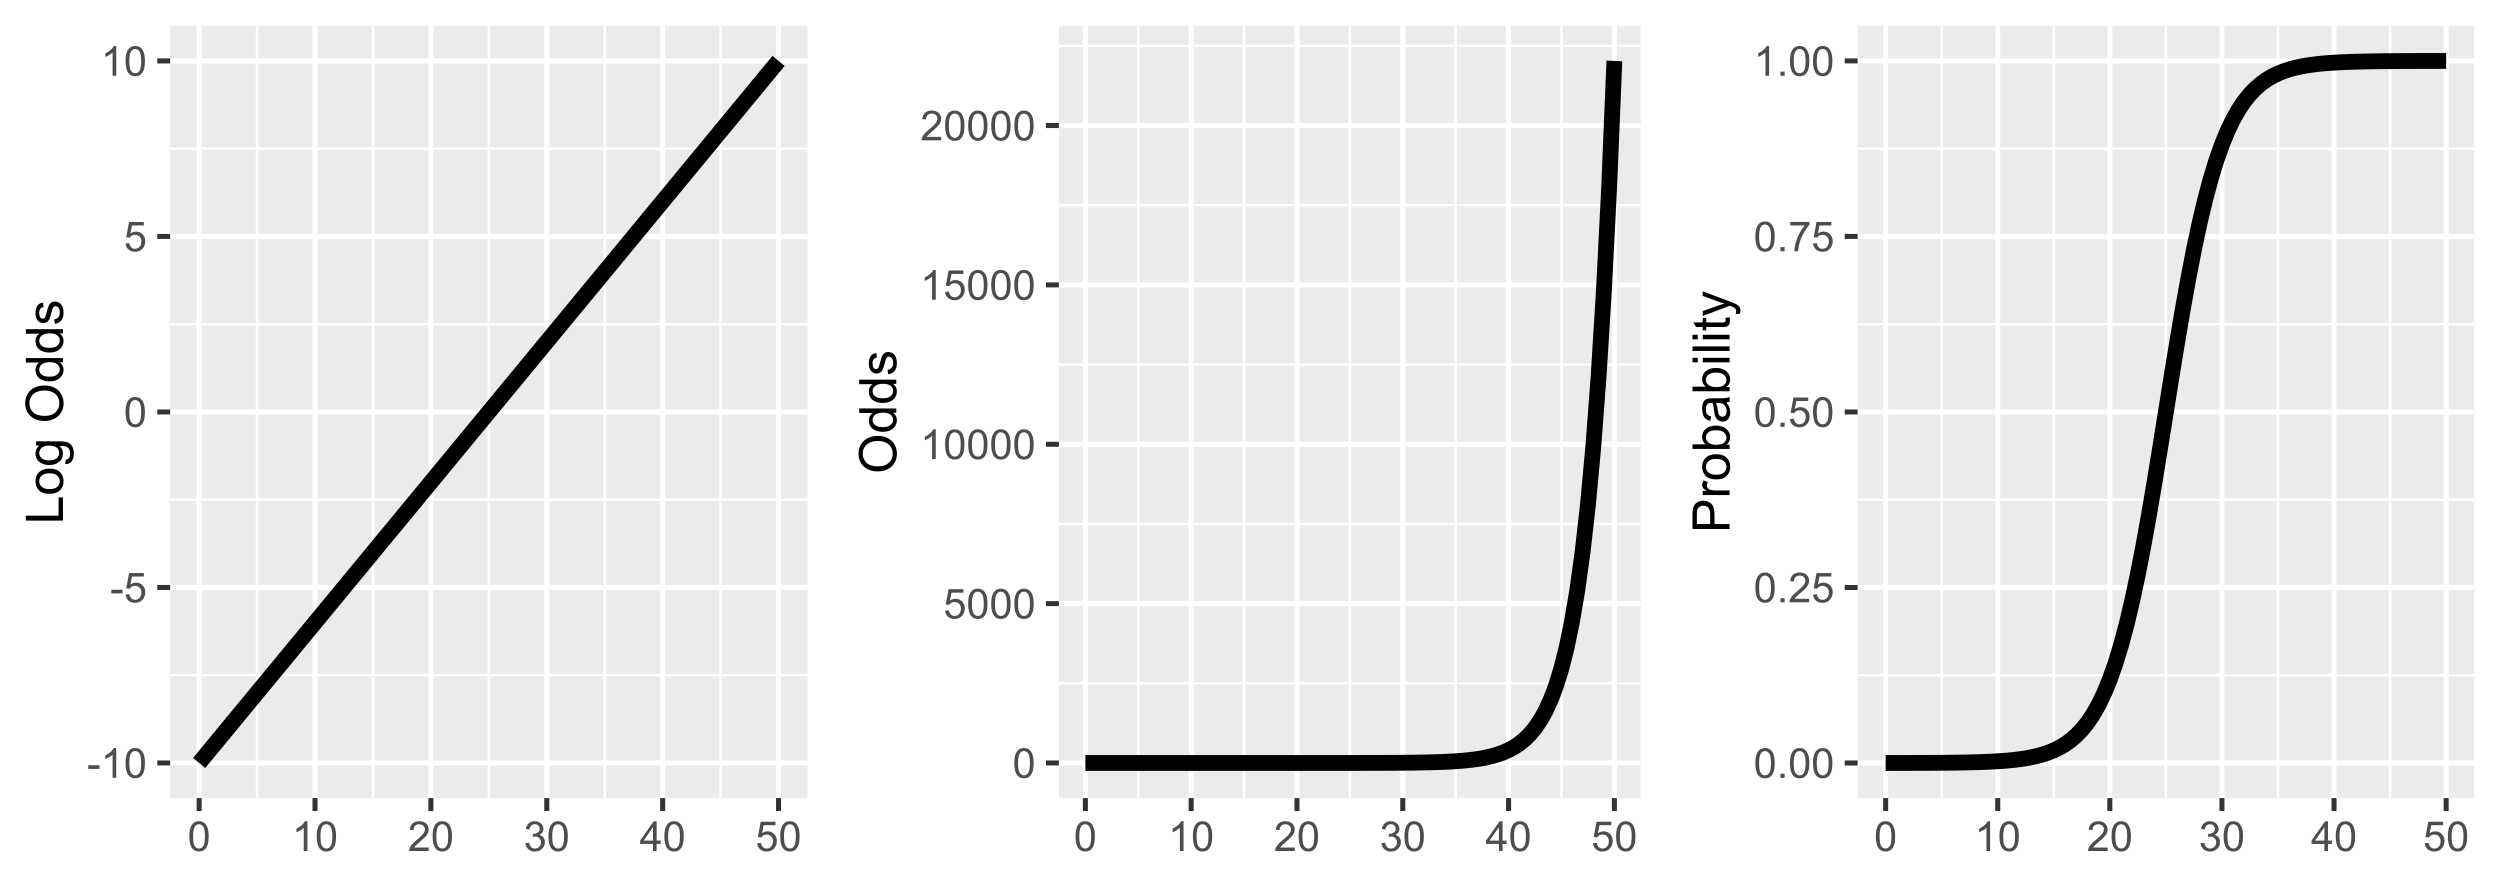 <?xml version="1.0" encoding="UTF-8"?>
<svg xmlns="http://www.w3.org/2000/svg" xmlns:xlink="http://www.w3.org/1999/xlink" width="675pt" height="239pt" viewBox="0 0 675 239" version="1.1">
<defs>
<g>
<symbol overflow="visible" id="glyph0-0">
<path style="stroke:none;" d="M 1.398 0 L 1.398 -7 L 7 -7 L 7 0 Z M 1.574 -0.176 L 6.824 -0.176 L 6.824 -6.824 L 1.574 -6.824 Z M 1.574 -0.176 "/>
</symbol>
<symbol overflow="visible" id="glyph0-1">
<path style="stroke:none;" d="M 0.355 -2.406 L 0.355 -3.395 L 3.379 -3.395 L 3.379 -2.406 Z M 0.355 -2.406 "/>
</symbol>
<symbol overflow="visible" id="glyph0-2">
<path style="stroke:none;" d="M 4.172 0 L 3.188 0 L 3.188 -6.273 C 2.949 -6.043 2.637 -5.816 2.254 -5.594 C 1.867 -5.363 1.523 -5.195 1.219 -5.086 L 1.219 -6.039 C 1.77 -6.293 2.25 -6.605 2.664 -6.977 C 3.074 -7.344 3.367 -7.703 3.539 -8.051 L 4.172 -8.051 Z M 4.172 0 "/>
</symbol>
<symbol overflow="visible" id="glyph0-3">
<path style="stroke:none;" d="M 0.465 -3.953 C 0.461 -4.898 0.559 -5.66 0.758 -6.242 C 0.949 -6.816 1.238 -7.262 1.625 -7.578 C 2.008 -7.891 2.492 -8.051 3.078 -8.051 C 3.504 -8.051 3.883 -7.961 4.211 -7.789 C 4.535 -7.613 4.805 -7.363 5.016 -7.039 C 5.227 -6.711 5.391 -6.316 5.512 -5.848 C 5.629 -5.379 5.688 -4.746 5.691 -3.953 C 5.688 -3.012 5.594 -2.254 5.402 -1.676 C 5.207 -1.098 4.918 -0.648 4.535 -0.336 C 4.152 -0.02 3.664 0.133 3.078 0.137 C 2.301 0.133 1.695 -0.141 1.258 -0.695 C 0.727 -1.359 0.461 -2.445 0.465 -3.953 Z M 1.477 -3.953 C 1.477 -2.637 1.629 -1.762 1.938 -1.324 C 2.246 -0.887 2.625 -0.668 3.078 -0.672 C 3.527 -0.668 3.91 -0.887 4.219 -1.328 C 4.523 -1.762 4.676 -2.637 4.68 -3.953 C 4.676 -5.27 4.523 -6.145 4.219 -6.582 C 3.91 -7.012 3.523 -7.23 3.066 -7.234 C 2.613 -7.23 2.254 -7.039 1.984 -6.66 C 1.645 -6.172 1.477 -5.27 1.477 -3.953 Z M 1.477 -3.953 "/>
</symbol>
<symbol overflow="visible" id="glyph0-4">
<path style="stroke:none;" d="M 0.465 -2.102 L 1.5 -2.188 C 1.574 -1.68 1.75 -1.301 2.031 -1.051 C 2.309 -0.793 2.645 -0.668 3.039 -0.672 C 3.512 -0.668 3.914 -0.848 4.242 -1.207 C 4.57 -1.566 4.734 -2.039 4.734 -2.629 C 4.734 -3.188 4.574 -3.629 4.262 -3.957 C 3.941 -4.277 3.531 -4.441 3.023 -4.445 C 2.703 -4.441 2.414 -4.371 2.164 -4.23 C 1.906 -4.086 1.707 -3.898 1.562 -3.668 L 0.641 -3.789 L 1.418 -7.906 L 5.402 -7.906 L 5.402 -6.969 L 2.203 -6.969 L 1.773 -4.812 C 2.25 -5.145 2.754 -5.312 3.285 -5.316 C 3.984 -5.312 4.574 -5.07 5.059 -4.586 C 5.535 -4.098 5.777 -3.477 5.781 -2.719 C 5.777 -1.992 5.566 -1.363 5.145 -0.836 C 4.629 -0.188 3.926 0.133 3.039 0.137 C 2.309 0.133 1.715 -0.066 1.254 -0.477 C 0.793 -0.883 0.527 -1.426 0.465 -2.102 Z M 0.465 -2.102 "/>
</symbol>
<symbol overflow="visible" id="glyph0-5">
<path style="stroke:none;" d="M 5.637 -0.945 L 5.637 0 L 0.34 0 C 0.332 -0.234 0.367 -0.461 0.453 -0.684 C 0.586 -1.043 0.805 -1.398 1.102 -1.75 C 1.398 -2.098 1.828 -2.504 2.391 -2.965 C 3.258 -3.676 3.844 -4.238 4.156 -4.66 C 4.461 -5.074 4.617 -5.473 4.617 -5.848 C 4.617 -6.234 4.477 -6.562 4.195 -6.832 C 3.914 -7.098 3.551 -7.23 3.105 -7.234 C 2.629 -7.23 2.25 -7.09 1.969 -6.809 C 1.684 -6.523 1.539 -6.129 1.535 -5.629 L 0.523 -5.73 C 0.59 -6.484 0.852 -7.059 1.305 -7.457 C 1.754 -7.852 2.363 -8.051 3.129 -8.051 C 3.895 -8.051 4.5 -7.836 4.953 -7.41 C 5.398 -6.98 5.625 -6.453 5.629 -5.824 C 5.625 -5.504 5.559 -5.188 5.43 -4.879 C 5.297 -4.566 5.078 -4.238 4.777 -3.898 C 4.469 -3.555 3.965 -3.086 3.258 -2.488 C 2.668 -1.992 2.289 -1.656 2.121 -1.48 C 1.953 -1.301 1.812 -1.121 1.707 -0.945 Z M 5.637 -0.945 "/>
</symbol>
<symbol overflow="visible" id="glyph0-6">
<path style="stroke:none;" d="M 0.469 -2.117 L 1.453 -2.246 C 1.566 -1.684 1.758 -1.281 2.031 -1.039 C 2.301 -0.789 2.633 -0.668 3.023 -0.672 C 3.484 -0.668 3.875 -0.828 4.195 -1.152 C 4.516 -1.473 4.676 -1.871 4.676 -2.348 C 4.676 -2.797 4.527 -3.168 4.23 -3.465 C 3.934 -3.754 3.559 -3.902 3.105 -3.906 C 2.918 -3.902 2.684 -3.867 2.41 -3.797 L 2.52 -4.66 C 2.586 -4.648 2.637 -4.645 2.68 -4.648 C 3.094 -4.645 3.473 -4.754 3.812 -4.977 C 4.145 -5.191 4.312 -5.531 4.316 -5.988 C 4.312 -6.348 4.191 -6.645 3.949 -6.887 C 3.703 -7.121 3.387 -7.242 3.004 -7.242 C 2.617 -7.242 2.297 -7.121 2.047 -6.879 C 1.789 -6.637 1.625 -6.273 1.555 -5.797 L 0.57 -5.973 C 0.688 -6.629 0.961 -7.141 1.387 -7.504 C 1.812 -7.867 2.344 -8.051 2.98 -8.051 C 3.414 -8.051 3.816 -7.957 4.188 -7.77 C 4.555 -7.582 4.836 -7.324 5.035 -7 C 5.227 -6.672 5.324 -6.328 5.328 -5.965 C 5.324 -5.617 5.23 -5.301 5.047 -5.02 C 4.859 -4.734 4.586 -4.508 4.223 -4.344 C 4.695 -4.23 5.062 -4.004 5.324 -3.66 C 5.586 -3.312 5.719 -2.883 5.719 -2.367 C 5.719 -1.664 5.461 -1.07 4.953 -0.586 C 4.438 -0.102 3.793 0.141 3.02 0.141 C 2.312 0.141 1.73 -0.066 1.266 -0.488 C 0.801 -0.902 0.535 -1.445 0.469 -2.117 Z M 0.469 -2.117 "/>
</symbol>
<symbol overflow="visible" id="glyph0-7">
<path style="stroke:none;" d="M 3.621 0 L 3.621 -1.918 L 0.141 -1.918 L 0.141 -2.82 L 3.801 -8.016 L 4.605 -8.016 L 4.605 -2.82 L 5.688 -2.82 L 5.688 -1.918 L 4.605 -1.918 L 4.605 0 Z M 3.621 -2.82 L 3.621 -6.438 L 1.109 -2.82 Z M 3.621 -2.82 "/>
</symbol>
<symbol overflow="visible" id="glyph0-8">
<path style="stroke:none;" d="M 1.016 0 L 1.016 -1.121 L 2.137 -1.121 L 2.137 0 Z M 1.016 0 "/>
</symbol>
<symbol overflow="visible" id="glyph0-9">
<path style="stroke:none;" d="M 0.531 -6.969 L 0.531 -7.914 L 5.719 -7.914 L 5.719 -7.148 C 5.207 -6.602 4.699 -5.879 4.199 -4.98 C 3.695 -4.082 3.309 -3.156 3.039 -2.203 C 2.84 -1.531 2.715 -0.797 2.664 0 L 1.652 0 C 1.66 -0.629 1.781 -1.391 2.023 -2.285 C 2.258 -3.176 2.598 -4.035 3.043 -4.867 C 3.48 -5.695 3.953 -6.395 4.457 -6.969 Z M 0.531 -6.969 "/>
</symbol>
<symbol overflow="visible" id="glyph1-0">
<path style="stroke:none;" d="M 0 -1.75 L -8.75 -1.75 L -8.75 -8.75 L 0 -8.75 Z M -0.219 -1.969 L -0.219 -8.531 L -8.531 -8.531 L -8.531 -1.969 Z M -0.219 -1.969 "/>
</symbol>
<symbol overflow="visible" id="glyph1-1">
<path style="stroke:none;" d="M 0 -1.023 L -10.023 -1.027 L -10.023 -2.352 L -1.184 -2.352 L -1.184 -7.289 L 0 -7.289 Z M 0 -1.023 "/>
</symbol>
<symbol overflow="visible" id="glyph1-2">
<path style="stroke:none;" d="M -3.629 -0.465 C -4.973 -0.461 -5.969 -0.836 -6.617 -1.586 C -7.148 -2.207 -7.418 -2.969 -7.422 -3.871 C -7.418 -4.867 -7.09 -5.684 -6.441 -6.316 C -5.785 -6.949 -4.883 -7.266 -3.73 -7.266 C -2.797 -7.266 -2.062 -7.125 -1.527 -6.844 C -0.988 -6.562 -0.57 -6.152 -0.277 -5.621 C 0.02 -5.082 0.164 -4.5 0.164 -3.867 C 0.164 -2.852 -0.16 -2.027 -0.812 -1.402 C -1.461 -0.773 -2.398 -0.461 -3.629 -0.465 Z M -3.629 -1.73 C -2.695 -1.727 -2 -1.93 -1.539 -2.336 C -1.074 -2.738 -0.844 -3.25 -0.848 -3.867 C -0.844 -4.477 -1.074 -4.984 -1.543 -5.391 C -2.004 -5.797 -2.715 -6 -3.672 -6 C -4.566 -6 -5.246 -5.793 -5.711 -5.387 C -6.172 -4.977 -6.402 -4.473 -6.406 -3.871 C -6.402 -3.25 -6.172 -2.738 -5.715 -2.336 C -5.25 -1.93 -4.555 -1.727 -3.629 -1.73 Z M -3.629 -1.73 "/>
</symbol>
<symbol overflow="visible" id="glyph1-3">
<path style="stroke:none;" d="M 0.602 -0.695 L 0.781 -1.895 C 1.145 -1.941 1.414 -2.082 1.586 -2.312 C 1.812 -2.613 1.926 -3.031 1.93 -3.562 C 1.926 -4.129 1.812 -4.566 1.586 -4.879 C 1.355 -5.188 1.035 -5.398 0.629 -5.508 C 0.375 -5.57 -0.148 -5.598 -0.949 -5.598 C -0.316 -5.059 0 -4.391 0 -3.59 C 0 -2.59 -0.359 -1.816 -1.078 -1.273 C -1.797 -0.723 -2.66 -0.449 -3.672 -0.453 C -4.363 -0.449 -5.004 -0.574 -5.59 -0.828 C -6.176 -1.074 -6.625 -1.438 -6.945 -1.918 C -7.258 -2.391 -7.418 -2.953 -7.422 -3.598 C -7.418 -4.453 -7.07 -5.156 -6.383 -5.715 L -7.258 -5.715 L -7.258 -6.852 L -0.984 -6.852 C 0.145 -6.848 0.945 -6.734 1.418 -6.504 C 1.887 -6.273 2.258 -5.906 2.535 -5.41 C 2.805 -4.91 2.941 -4.297 2.945 -3.57 C 2.941 -2.699 2.746 -2 2.359 -1.469 C 1.969 -0.934 1.383 -0.676 0.602 -0.695 Z M -3.758 -1.715 C -2.805 -1.711 -2.113 -1.898 -1.676 -2.281 C -1.238 -2.656 -1.02 -3.133 -1.02 -3.703 C -1.02 -4.27 -1.234 -4.742 -1.672 -5.129 C -2.102 -5.508 -2.785 -5.699 -3.719 -5.703 C -4.605 -5.699 -5.273 -5.504 -5.727 -5.109 C -6.176 -4.715 -6.402 -4.238 -6.406 -3.684 C -6.402 -3.133 -6.18 -2.668 -5.738 -2.289 C -5.289 -1.902 -4.629 -1.711 -3.758 -1.715 Z M -3.758 -1.715 "/>
</symbol>
<symbol overflow="visible" id="glyph1-4">
<path style="stroke:none;" d=""/>
</symbol>
<symbol overflow="visible" id="glyph1-5">
<path style="stroke:none;" d="M -4.883 -0.676 C -6.539 -0.672 -7.84 -1.121 -8.785 -2.016 C -9.723 -2.906 -10.195 -4.059 -10.199 -5.477 C -10.195 -6.398 -9.973 -7.23 -9.535 -7.977 C -9.09 -8.719 -8.477 -9.285 -7.688 -9.676 C -6.895 -10.062 -5.996 -10.258 -4.996 -10.262 C -3.977 -10.258 -3.066 -10.055 -2.27 -9.645 C -1.465 -9.234 -0.859 -8.652 -0.445 -7.902 C -0.035 -7.148 0.168 -6.336 0.172 -5.469 C 0.168 -4.523 -0.055 -3.68 -0.512 -2.938 C -0.965 -2.191 -1.59 -1.629 -2.379 -1.25 C -3.168 -0.863 -4 -0.672 -4.883 -0.676 Z M -4.859 -2.043 C -3.648 -2.039 -2.699 -2.363 -2.004 -3.016 C -1.309 -3.664 -0.961 -4.48 -0.965 -5.461 C -0.961 -6.461 -1.312 -7.281 -2.016 -7.926 C -2.719 -8.57 -3.715 -8.895 -5.004 -8.895 C -5.816 -8.895 -6.527 -8.754 -7.141 -8.48 C -7.746 -8.199 -8.219 -7.797 -8.555 -7.27 C -8.891 -6.734 -9.059 -6.141 -9.059 -5.484 C -9.059 -4.543 -8.734 -3.734 -8.09 -3.059 C -7.445 -2.379 -6.367 -2.039 -4.859 -2.043 Z M -4.859 -2.043 "/>
</symbol>
<symbol overflow="visible" id="glyph1-6">
<path style="stroke:none;" d="M 0 -5.633 L -0.914 -5.633 C -0.195 -5.168 0.164 -4.492 0.164 -3.602 C 0.164 -3.02 0.008 -2.488 -0.312 -2.004 C -0.629 -1.52 -1.074 -1.145 -1.648 -0.879 C -2.219 -0.613 -2.879 -0.48 -3.625 -0.48 C -4.348 -0.48 -5.004 -0.598 -5.594 -0.84 C -6.184 -1.078 -6.637 -1.441 -6.949 -1.926 C -7.262 -2.406 -7.418 -2.945 -7.422 -3.547 C -7.418 -3.98 -7.324 -4.371 -7.145 -4.715 C -6.957 -5.055 -6.719 -5.332 -6.426 -5.551 L -10.023 -5.551 L -10.023 -6.773 L 0 -6.773 Z M -3.625 -1.742 C -2.691 -1.738 -1.996 -1.934 -1.535 -2.328 C -1.074 -2.719 -0.844 -3.184 -0.848 -3.719 C -0.844 -4.254 -1.062 -4.711 -1.508 -5.086 C -1.945 -5.461 -2.617 -5.648 -3.52 -5.652 C -4.512 -5.648 -5.242 -5.457 -5.707 -5.078 C -6.172 -4.691 -6.402 -4.219 -6.406 -3.664 C -6.402 -3.113 -6.18 -2.656 -5.734 -2.293 C -5.285 -1.922 -4.582 -1.738 -3.625 -1.742 Z M -3.625 -1.742 "/>
</symbol>
<symbol overflow="visible" id="glyph1-7">
<path style="stroke:none;" d="M -2.168 -0.43 L -2.359 -1.648 C -1.867 -1.711 -1.492 -1.902 -1.234 -2.219 C -0.973 -2.527 -0.844 -2.965 -0.848 -3.527 C -0.844 -4.09 -0.957 -4.508 -1.191 -4.785 C -1.418 -5.055 -1.691 -5.191 -2.004 -5.195 C -2.277 -5.191 -2.496 -5.07 -2.66 -4.832 C -2.77 -4.66 -2.906 -4.242 -3.078 -3.574 C -3.301 -2.672 -3.5 -2.047 -3.668 -1.699 C -3.832 -1.348 -4.059 -1.082 -4.355 -0.906 C -4.645 -0.723 -4.973 -0.633 -5.332 -0.637 C -5.652 -0.633 -5.949 -0.707 -6.23 -0.859 C -6.504 -1.004 -6.734 -1.207 -6.918 -1.465 C -7.055 -1.652 -7.172 -1.91 -7.273 -2.246 C -7.367 -2.574 -7.418 -2.93 -7.422 -3.309 C -7.418 -3.875 -7.336 -4.375 -7.176 -4.809 C -7.008 -5.234 -6.785 -5.551 -6.508 -5.762 C -6.227 -5.965 -5.852 -6.109 -5.387 -6.188 L -5.223 -4.984 C -5.59 -4.926 -5.883 -4.766 -6.098 -4.508 C -6.305 -4.242 -6.41 -3.875 -6.414 -3.398 C -6.41 -2.832 -6.316 -2.426 -6.133 -2.188 C -5.941 -1.941 -5.723 -1.82 -5.477 -1.824 C -5.312 -1.82 -5.168 -1.871 -5.047 -1.977 C -4.91 -2.07 -4.801 -2.23 -4.719 -2.449 C -4.668 -2.57 -4.562 -2.93 -4.402 -3.535 C -4.168 -4.402 -3.98 -5.012 -3.832 -5.355 C -3.684 -5.699 -3.465 -5.969 -3.184 -6.164 C -2.898 -6.359 -2.551 -6.457 -2.133 -6.461 C -1.719 -6.457 -1.332 -6.336 -0.973 -6.102 C -0.609 -5.859 -0.328 -5.516 -0.133 -5.066 C 0.066 -4.613 0.164 -4.102 0.164 -3.535 C 0.164 -2.586 -0.031 -1.867 -0.422 -1.375 C -0.812 -0.879 -1.395 -0.562 -2.168 -0.43 Z M -2.168 -0.43 "/>
</symbol>
<symbol overflow="visible" id="glyph1-8">
<path style="stroke:none;" d="M 0 -1.078 L -10.023 -1.082 L -10.023 -4.859 C -10.02 -5.523 -9.988 -6.035 -9.926 -6.387 C -9.844 -6.879 -9.688 -7.289 -9.457 -7.621 C -9.227 -7.953 -8.902 -8.223 -8.488 -8.426 C -8.07 -8.629 -7.613 -8.73 -7.121 -8.73 C -6.266 -8.73 -5.547 -8.457 -4.957 -7.914 C -4.367 -7.371 -4.07 -6.391 -4.074 -4.977 L -4.074 -2.406 L 0 -2.406 Z M -5.258 -2.406 L -5.258 -4.996 C -5.254 -5.852 -5.414 -6.461 -5.734 -6.82 C -6.051 -7.18 -6.5 -7.359 -7.082 -7.363 C -7.5 -7.359 -7.859 -7.254 -8.156 -7.043 C -8.453 -6.832 -8.648 -6.551 -8.75 -6.207 C -8.805 -5.98 -8.836 -5.57 -8.84 -4.969 L -8.84 -2.406 Z M -5.258 -2.406 "/>
</symbol>
<symbol overflow="visible" id="glyph1-9">
<path style="stroke:none;" d="M 0 -0.91 L -7.258 -0.91 L -7.258 -2.016 L -6.16 -2.016 C -6.668 -2.297 -7.008 -2.559 -7.176 -2.801 C -7.336 -3.039 -7.418 -3.301 -7.422 -3.59 C -7.418 -4 -7.285 -4.422 -7.027 -4.852 L -5.887 -4.43 C -6.062 -4.129 -6.152 -3.828 -6.152 -3.527 C -6.152 -3.258 -6.07 -3.016 -5.91 -2.801 C -5.746 -2.586 -5.52 -2.434 -5.234 -2.344 C -4.793 -2.207 -4.316 -2.137 -3.801 -2.141 L 0 -2.141 Z M 0 -0.91 "/>
</symbol>
<symbol overflow="visible" id="glyph1-10">
<path style="stroke:none;" d="M 0 -2.059 L 0 -0.914 L -10.023 -0.918 L -10.023 -2.148 L -6.445 -2.148 C -7.094 -2.664 -7.418 -3.328 -7.422 -4.137 C -7.418 -4.582 -7.328 -5.004 -7.152 -5.402 C -6.969 -5.801 -6.715 -6.129 -6.395 -6.387 C -6.066 -6.645 -5.676 -6.844 -5.215 -6.992 C -4.754 -7.133 -4.262 -7.207 -3.738 -7.211 C -2.492 -7.207 -1.527 -6.898 -0.852 -6.289 C -0.172 -5.672 0.164 -4.934 0.164 -4.074 C 0.164 -3.215 -0.191 -2.543 -0.91 -2.059 Z M -3.684 -2.043 C -2.812 -2.039 -2.184 -2.156 -1.797 -2.398 C -1.16 -2.781 -0.844 -3.309 -0.848 -3.973 C -0.844 -4.508 -1.078 -4.969 -1.547 -5.363 C -2.016 -5.754 -2.711 -5.953 -3.637 -5.953 C -4.582 -5.953 -5.281 -5.766 -5.734 -5.391 C -6.184 -5.016 -6.41 -4.559 -6.414 -4.027 C -6.41 -3.484 -6.176 -3.02 -5.711 -2.629 C -5.242 -2.234 -4.566 -2.039 -3.684 -2.043 Z M -3.684 -2.043 "/>
</symbol>
<symbol overflow="visible" id="glyph1-11">
<path style="stroke:none;" d="M -0.895 -5.66 C -0.504 -5.203 -0.23 -4.762 -0.074 -4.344 C 0.086 -3.918 0.164 -3.469 0.164 -2.988 C 0.164 -2.188 -0.027 -1.574 -0.418 -1.148 C -0.805 -0.719 -1.305 -0.504 -1.914 -0.508 C -2.266 -0.504 -2.59 -0.586 -2.887 -0.75 C -3.18 -0.91 -3.414 -1.121 -3.594 -1.383 C -3.77 -1.645 -3.906 -1.938 -4 -2.27 C -4.059 -2.508 -4.121 -2.875 -4.184 -3.363 C -4.301 -4.355 -4.441 -5.086 -4.609 -5.559 C -4.773 -5.559 -4.879 -5.559 -4.93 -5.562 C -5.426 -5.559 -5.781 -5.445 -5.988 -5.215 C -6.266 -4.898 -6.402 -4.43 -6.406 -3.816 C -6.402 -3.23 -6.301 -2.805 -6.102 -2.531 C -5.895 -2.258 -5.535 -2.055 -5.023 -1.922 L -5.188 -0.719 C -5.699 -0.824 -6.117 -1.004 -6.434 -1.258 C -6.75 -1.504 -6.992 -1.867 -7.164 -2.344 C -7.332 -2.816 -7.418 -3.363 -7.422 -3.992 C -7.418 -4.609 -7.344 -5.113 -7.203 -5.504 C -7.055 -5.887 -6.871 -6.172 -6.652 -6.359 C -6.43 -6.539 -6.152 -6.668 -5.816 -6.742 C -5.605 -6.777 -5.227 -6.797 -4.684 -6.801 L -3.043 -6.801 C -1.895 -6.797 -1.172 -6.824 -0.871 -6.879 C -0.566 -6.934 -0.277 -7.035 0 -7.191 L 0 -5.906 C -0.254 -5.777 -0.551 -5.695 -0.895 -5.66 Z M -3.645 -5.559 C -3.461 -5.109 -3.305 -4.438 -3.18 -3.547 C -3.105 -3.039 -3.023 -2.684 -2.934 -2.473 C -2.84 -2.262 -2.707 -2.098 -2.531 -1.988 C -2.355 -1.871 -2.16 -1.816 -1.949 -1.82 C -1.617 -1.816 -1.344 -1.941 -1.129 -2.191 C -0.906 -2.438 -0.797 -2.801 -0.801 -3.281 C -0.797 -3.754 -0.898 -4.176 -1.109 -4.547 C -1.312 -4.914 -1.598 -5.184 -1.961 -5.359 C -2.238 -5.488 -2.648 -5.555 -3.191 -5.559 Z M -3.645 -5.559 "/>
</symbol>
<symbol overflow="visible" id="glyph1-12">
<path style="stroke:none;" d="M -8.605 -0.93 L -10.023 -0.93 L -10.023 -2.16 L -8.605 -2.16 Z M 0 -0.93 L -7.258 -0.93 L -7.258 -2.16 L 0 -2.16 Z M 0 -0.93 "/>
</symbol>
<symbol overflow="visible" id="glyph1-13">
<path style="stroke:none;" d="M 0 -0.895 L -10.023 -0.895 L -10.023 -2.125 L 0 -2.125 Z M 0 -0.895 "/>
</symbol>
<symbol overflow="visible" id="glyph1-14">
<path style="stroke:none;" d="M -1.102 -3.609 L -0.012 -3.789 C 0.059 -3.438 0.094 -3.129 0.098 -2.859 C 0.094 -2.41 0.027 -2.062 -0.113 -1.816 C -0.254 -1.57 -0.441 -1.395 -0.672 -1.297 C -0.902 -1.195 -1.387 -1.148 -2.125 -1.148 L -6.305 -1.148 L -6.305 -0.246 L -7.258 -0.246 L -7.258 -1.148 L -9.059 -1.148 L -9.797 -2.371 L -7.258 -2.371 L -7.258 -3.609 L -6.305 -3.609 L -6.305 -2.371 L -2.059 -2.371 C -1.703 -2.367 -1.477 -2.387 -1.379 -2.434 C -1.277 -2.473 -1.199 -2.547 -1.141 -2.648 C -1.078 -2.746 -1.047 -2.887 -1.051 -3.07 C -1.047 -3.203 -1.066 -3.383 -1.102 -3.609 Z M -1.102 -3.609 "/>
</symbol>
<symbol overflow="visible" id="glyph1-15">
<path style="stroke:none;" d="M 2.797 -0.867 L 1.641 -0.73 C 1.711 -0.996 1.746 -1.23 1.75 -1.438 C 1.746 -1.703 1.699 -1.922 1.613 -2.09 C 1.52 -2.25 1.395 -2.387 1.23 -2.496 C 1.105 -2.57 0.801 -2.695 0.316 -2.871 C 0.246 -2.895 0.145 -2.93 0.016 -2.98 L -7.258 -0.227 L -7.258 -1.551 L -3.055 -3.062 C -2.52 -3.254 -1.961 -3.43 -1.375 -3.59 C -1.938 -3.727 -2.488 -3.895 -3.027 -4.094 L -7.258 -5.648 L -7.258 -6.879 L 0.125 -4.117 C 0.918 -3.816 1.469 -3.586 1.77 -3.426 C 2.176 -3.203 2.473 -2.953 2.66 -2.672 C 2.848 -2.391 2.941 -2.051 2.945 -1.66 C 2.941 -1.418 2.891 -1.156 2.797 -0.867 Z M 2.797 -0.867 "/>
</symbol>
</g>
<clipPath id="clip1">
  <path d="M 0 0 L 225 0 L 225 239 L 0 239 Z M 0 0 "/>
</clipPath>
<clipPath id="clip2">
  <path d="M 45.945 6.973 L 218.023 6.973 L 218.023 215.48 L 45.945 215.48 Z M 45.945 6.973 "/>
</clipPath>
<clipPath id="clip3">
  <path d="M 45.945 181 L 218.023 181 L 218.023 183 L 45.945 183 Z M 45.945 181 "/>
</clipPath>
<clipPath id="clip4">
  <path d="M 45.945 134 L 218.023 134 L 218.023 136 L 45.945 136 Z M 45.945 134 "/>
</clipPath>
<clipPath id="clip5">
  <path d="M 45.945 87 L 218.023 87 L 218.023 88 L 45.945 88 Z M 45.945 87 "/>
</clipPath>
<clipPath id="clip6">
  <path d="M 45.945 39 L 218.023 39 L 218.023 41 L 45.945 41 Z M 45.945 39 "/>
</clipPath>
<clipPath id="clip7">
  <path d="M 69 6.973 L 70 6.973 L 70 215.48 L 69 215.48 Z M 69 6.973 "/>
</clipPath>
<clipPath id="clip8">
  <path d="M 100 6.973 L 102 6.973 L 102 215.48 L 100 215.48 Z M 100 6.973 "/>
</clipPath>
<clipPath id="clip9">
  <path d="M 131 6.973 L 133 6.973 L 133 215.48 L 131 215.48 Z M 131 6.973 "/>
</clipPath>
<clipPath id="clip10">
  <path d="M 162 6.973 L 164 6.973 L 164 215.48 L 162 215.48 Z M 162 6.973 "/>
</clipPath>
<clipPath id="clip11">
  <path d="M 194 6.973 L 195 6.973 L 195 215.48 L 194 215.48 Z M 194 6.973 "/>
</clipPath>
<clipPath id="clip12">
  <path d="M 45.945 205 L 218.023 205 L 218.023 207 L 45.945 207 Z M 45.945 205 "/>
</clipPath>
<clipPath id="clip13">
  <path d="M 45.945 157 L 218.023 157 L 218.023 160 L 45.945 160 Z M 45.945 157 "/>
</clipPath>
<clipPath id="clip14">
  <path d="M 45.945 110 L 218.023 110 L 218.023 112 L 45.945 112 Z M 45.945 110 "/>
</clipPath>
<clipPath id="clip15">
  <path d="M 45.945 63 L 218.023 63 L 218.023 65 L 45.945 65 Z M 45.945 63 "/>
</clipPath>
<clipPath id="clip16">
  <path d="M 45.945 15 L 218.023 15 L 218.023 18 L 45.945 18 Z M 45.945 15 "/>
</clipPath>
<clipPath id="clip17">
  <path d="M 53 6.973 L 55 6.973 L 55 215.48 L 53 215.48 Z M 53 6.973 "/>
</clipPath>
<clipPath id="clip18">
  <path d="M 84 6.973 L 86 6.973 L 86 215.48 L 84 215.48 Z M 84 6.973 "/>
</clipPath>
<clipPath id="clip19">
  <path d="M 115 6.973 L 118 6.973 L 118 215.48 L 115 215.48 Z M 115 6.973 "/>
</clipPath>
<clipPath id="clip20">
  <path d="M 146 6.973 L 149 6.973 L 149 215.48 L 146 215.48 Z M 146 6.973 "/>
</clipPath>
<clipPath id="clip21">
  <path d="M 178 6.973 L 180 6.973 L 180 215.48 L 178 215.48 Z M 178 6.973 "/>
</clipPath>
<clipPath id="clip22">
  <path d="M 209 6.973 L 211 6.973 L 211 215.48 L 209 215.48 Z M 209 6.973 "/>
</clipPath>
<clipPath id="clip23">
  <path d="M 225 0 L 450 0 L 450 239 L 225 239 Z M 225 0 "/>
</clipPath>
<clipPath id="clip24">
  <path d="M 285.902 6.973 L 443.023 6.973 L 443.023 215.48 L 285.902 215.48 Z M 285.902 6.973 "/>
</clipPath>
<clipPath id="clip25">
  <path d="M 285.902 184 L 443.023 184 L 443.023 185 L 285.902 185 Z M 285.902 184 "/>
</clipPath>
<clipPath id="clip26">
  <path d="M 285.902 141 L 443.023 141 L 443.023 142 L 285.902 142 Z M 285.902 141 "/>
</clipPath>
<clipPath id="clip27">
  <path d="M 285.902 98 L 443.023 98 L 443.023 99 L 285.902 99 Z M 285.902 98 "/>
</clipPath>
<clipPath id="clip28">
  <path d="M 285.902 55 L 443.023 55 L 443.023 56 L 285.902 56 Z M 285.902 55 "/>
</clipPath>
<clipPath id="clip29">
  <path d="M 285.902 12 L 443.023 12 L 443.023 13 L 285.902 13 Z M 285.902 12 "/>
</clipPath>
<clipPath id="clip30">
  <path d="M 306 6.973 L 308 6.973 L 308 215.48 L 306 215.48 Z M 306 6.973 "/>
</clipPath>
<clipPath id="clip31">
  <path d="M 335 6.973 L 337 6.973 L 337 215.48 L 335 215.48 Z M 335 6.973 "/>
</clipPath>
<clipPath id="clip32">
  <path d="M 364 6.973 L 365 6.973 L 365 215.48 L 364 215.48 Z M 364 6.973 "/>
</clipPath>
<clipPath id="clip33">
  <path d="M 392 6.973 L 394 6.973 L 394 215.48 L 392 215.48 Z M 392 6.973 "/>
</clipPath>
<clipPath id="clip34">
  <path d="M 421 6.973 L 422 6.973 L 422 215.48 L 421 215.48 Z M 421 6.973 "/>
</clipPath>
<clipPath id="clip35">
  <path d="M 285.902 205 L 443.023 205 L 443.023 207 L 285.902 207 Z M 285.902 205 "/>
</clipPath>
<clipPath id="clip36">
  <path d="M 285.902 162 L 443.023 162 L 443.023 164 L 285.902 164 Z M 285.902 162 "/>
</clipPath>
<clipPath id="clip37">
  <path d="M 285.902 119 L 443.023 119 L 443.023 121 L 285.902 121 Z M 285.902 119 "/>
</clipPath>
<clipPath id="clip38">
  <path d="M 285.902 76 L 443.023 76 L 443.023 78 L 285.902 78 Z M 285.902 76 "/>
</clipPath>
<clipPath id="clip39">
  <path d="M 285.902 33 L 443.023 33 L 443.023 35 L 285.902 35 Z M 285.902 33 "/>
</clipPath>
<clipPath id="clip40">
  <path d="M 292 6.973 L 294 6.973 L 294 215.48 L 292 215.48 Z M 292 6.973 "/>
</clipPath>
<clipPath id="clip41">
  <path d="M 320 6.973 L 323 6.973 L 323 215.48 L 320 215.48 Z M 320 6.973 "/>
</clipPath>
<clipPath id="clip42">
  <path d="M 349 6.973 L 351 6.973 L 351 215.48 L 349 215.48 Z M 349 6.973 "/>
</clipPath>
<clipPath id="clip43">
  <path d="M 378 6.973 L 380 6.973 L 380 215.48 L 378 215.48 Z M 378 6.973 "/>
</clipPath>
<clipPath id="clip44">
  <path d="M 406 6.973 L 408 6.973 L 408 215.48 L 406 215.48 Z M 406 6.973 "/>
</clipPath>
<clipPath id="clip45">
  <path d="M 435 6.973 L 437 6.973 L 437 215.48 L 435 215.48 Z M 435 6.973 "/>
</clipPath>
<clipPath id="clip46">
  <path d="M 450 0 L 675 0 L 675 239 L 450 239 Z M 450 0 "/>
</clipPath>
<clipPath id="clip47">
  <path d="M 501.559 6.973 L 668.027 6.973 L 668.027 215.48 L 501.559 215.48 Z M 501.559 6.973 "/>
</clipPath>
<clipPath id="clip48">
  <path d="M 501.559 181 L 668.027 181 L 668.027 183 L 501.559 183 Z M 501.559 181 "/>
</clipPath>
<clipPath id="clip49">
  <path d="M 501.559 134 L 668.027 134 L 668.027 136 L 501.559 136 Z M 501.559 134 "/>
</clipPath>
<clipPath id="clip50">
  <path d="M 501.559 87 L 668.027 87 L 668.027 88 L 501.559 88 Z M 501.559 87 "/>
</clipPath>
<clipPath id="clip51">
  <path d="M 501.559 39 L 668.027 39 L 668.027 41 L 501.559 41 Z M 501.559 39 "/>
</clipPath>
<clipPath id="clip52">
  <path d="M 523 6.973 L 525 6.973 L 525 215.48 L 523 215.48 Z M 523 6.973 "/>
</clipPath>
<clipPath id="clip53">
  <path d="M 554 6.973 L 555 6.973 L 555 215.48 L 554 215.48 Z M 554 6.973 "/>
</clipPath>
<clipPath id="clip54">
  <path d="M 584 6.973 L 586 6.973 L 586 215.48 L 584 215.48 Z M 584 6.973 "/>
</clipPath>
<clipPath id="clip55">
  <path d="M 614 6.973 L 616 6.973 L 616 215.48 L 614 215.48 Z M 614 6.973 "/>
</clipPath>
<clipPath id="clip56">
  <path d="M 644 6.973 L 646 6.973 L 646 215.48 L 644 215.48 Z M 644 6.973 "/>
</clipPath>
<clipPath id="clip57">
  <path d="M 501.559 205 L 668.027 205 L 668.027 207 L 501.559 207 Z M 501.559 205 "/>
</clipPath>
<clipPath id="clip58">
  <path d="M 501.559 157 L 668.027 157 L 668.027 160 L 501.559 160 Z M 501.559 157 "/>
</clipPath>
<clipPath id="clip59">
  <path d="M 501.559 110 L 668.027 110 L 668.027 112 L 501.559 112 Z M 501.559 110 "/>
</clipPath>
<clipPath id="clip60">
  <path d="M 501.559 63 L 668.027 63 L 668.027 65 L 501.559 65 Z M 501.559 63 "/>
</clipPath>
<clipPath id="clip61">
  <path d="M 501.559 15 L 668.027 15 L 668.027 18 L 501.559 18 Z M 501.559 15 "/>
</clipPath>
<clipPath id="clip62">
  <path d="M 508 6.973 L 510 6.973 L 510 215.48 L 508 215.48 Z M 508 6.973 "/>
</clipPath>
<clipPath id="clip63">
  <path d="M 538 6.973 L 541 6.973 L 541 215.48 L 538 215.48 Z M 538 6.973 "/>
</clipPath>
<clipPath id="clip64">
  <path d="M 568 6.973 L 571 6.973 L 571 215.48 L 568 215.48 Z M 568 6.973 "/>
</clipPath>
<clipPath id="clip65">
  <path d="M 599 6.973 L 601 6.973 L 601 215.48 L 599 215.48 Z M 599 6.973 "/>
</clipPath>
<clipPath id="clip66">
  <path d="M 629 6.973 L 631 6.973 L 631 215.48 L 629 215.48 Z M 629 6.973 "/>
</clipPath>
<clipPath id="clip67">
  <path d="M 659 6.973 L 662 6.973 L 662 215.48 L 659 215.48 Z M 659 6.973 "/>
</clipPath>
</defs>
<g id="surface1">
<rect x="0" y="0" width="675" height="239" style="fill:rgb(100%,100%,100%);fill-opacity:1;stroke:none;"/>
<path style=" stroke:none;fill-rule:nonzero;fill:rgb(100%,100%,100%);fill-opacity:1;" d="M 0 239 L 225 239 L 225 0 L 0 0 Z M 0 239 "/>
<g clip-path="url(#clip1)" clip-rule="nonzero">
<path style="fill:none;stroke-width:1.358;stroke-linecap:round;stroke-linejoin:round;stroke:rgb(100%,100%,100%);stroke-opacity:1;stroke-miterlimit:10;" d="M 0 239 L 225 239 L 225 0 L 0 0 Z M 0 239 "/>
</g>
<g clip-path="url(#clip2)" clip-rule="nonzero">
<path style=" stroke:none;fill-rule:nonzero;fill:rgb(92.157%,92.157%,92.157%);fill-opacity:1;" d="M 45.945 215.484 L 218.023 215.484 L 218.023 6.977 L 45.945 6.977 Z M 45.945 215.484 "/>
</g>
<g clip-path="url(#clip3)" clip-rule="nonzero">
<path style="fill:none;stroke-width:0.679;stroke-linecap:butt;stroke-linejoin:round;stroke:rgb(100%,100%,100%);stroke-opacity:1;stroke-miterlimit:10;" d="M 45.945 182.312 L 218.027 182.312 "/>
</g>
<g clip-path="url(#clip4)" clip-rule="nonzero">
<path style="fill:none;stroke-width:0.679;stroke-linecap:butt;stroke-linejoin:round;stroke:rgb(100%,100%,100%);stroke-opacity:1;stroke-miterlimit:10;" d="M 45.945 134.922 L 218.027 134.922 "/>
</g>
<g clip-path="url(#clip5)" clip-rule="nonzero">
<path style="fill:none;stroke-width:0.679;stroke-linecap:butt;stroke-linejoin:round;stroke:rgb(100%,100%,100%);stroke-opacity:1;stroke-miterlimit:10;" d="M 45.945 87.535 L 218.027 87.535 "/>
</g>
<g clip-path="url(#clip6)" clip-rule="nonzero">
<path style="fill:none;stroke-width:0.679;stroke-linecap:butt;stroke-linejoin:round;stroke:rgb(100%,100%,100%);stroke-opacity:1;stroke-miterlimit:10;" d="M 45.945 40.145 L 218.027 40.145 "/>
</g>
<g clip-path="url(#clip7)" clip-rule="nonzero">
<path style="fill:none;stroke-width:0.679;stroke-linecap:butt;stroke-linejoin:round;stroke:rgb(100%,100%,100%);stroke-opacity:1;stroke-miterlimit:10;" d="M 69.41 215.484 L 69.41 6.973 "/>
</g>
<g clip-path="url(#clip8)" clip-rule="nonzero">
<path style="fill:none;stroke-width:0.679;stroke-linecap:butt;stroke-linejoin:round;stroke:rgb(100%,100%,100%);stroke-opacity:1;stroke-miterlimit:10;" d="M 100.699 215.484 L 100.699 6.973 "/>
</g>
<g clip-path="url(#clip9)" clip-rule="nonzero">
<path style="fill:none;stroke-width:0.679;stroke-linecap:butt;stroke-linejoin:round;stroke:rgb(100%,100%,100%);stroke-opacity:1;stroke-miterlimit:10;" d="M 131.984 215.484 L 131.984 6.973 "/>
</g>
<g clip-path="url(#clip10)" clip-rule="nonzero">
<path style="fill:none;stroke-width:0.679;stroke-linecap:butt;stroke-linejoin:round;stroke:rgb(100%,100%,100%);stroke-opacity:1;stroke-miterlimit:10;" d="M 163.273 215.484 L 163.273 6.973 "/>
</g>
<g clip-path="url(#clip11)" clip-rule="nonzero">
<path style="fill:none;stroke-width:0.679;stroke-linecap:butt;stroke-linejoin:round;stroke:rgb(100%,100%,100%);stroke-opacity:1;stroke-miterlimit:10;" d="M 194.562 215.484 L 194.562 6.973 "/>
</g>
<g clip-path="url(#clip12)" clip-rule="nonzero">
<path style="fill:none;stroke-width:1.358;stroke-linecap:butt;stroke-linejoin:round;stroke:rgb(100%,100%,100%);stroke-opacity:1;stroke-miterlimit:10;" d="M 45.945 206.004 L 218.027 206.004 "/>
</g>
<g clip-path="url(#clip13)" clip-rule="nonzero">
<path style="fill:none;stroke-width:1.358;stroke-linecap:butt;stroke-linejoin:round;stroke:rgb(100%,100%,100%);stroke-opacity:1;stroke-miterlimit:10;" d="M 45.945 158.617 L 218.027 158.617 "/>
</g>
<g clip-path="url(#clip14)" clip-rule="nonzero">
<path style="fill:none;stroke-width:1.358;stroke-linecap:butt;stroke-linejoin:round;stroke:rgb(100%,100%,100%);stroke-opacity:1;stroke-miterlimit:10;" d="M 45.945 111.227 L 218.027 111.227 "/>
</g>
<g clip-path="url(#clip15)" clip-rule="nonzero">
<path style="fill:none;stroke-width:1.358;stroke-linecap:butt;stroke-linejoin:round;stroke:rgb(100%,100%,100%);stroke-opacity:1;stroke-miterlimit:10;" d="M 45.945 63.84 L 218.027 63.84 "/>
</g>
<g clip-path="url(#clip16)" clip-rule="nonzero">
<path style="fill:none;stroke-width:1.358;stroke-linecap:butt;stroke-linejoin:round;stroke:rgb(100%,100%,100%);stroke-opacity:1;stroke-miterlimit:10;" d="M 45.945 16.453 L 218.027 16.453 "/>
</g>
<g clip-path="url(#clip17)" clip-rule="nonzero">
<path style="fill:none;stroke-width:1.358;stroke-linecap:butt;stroke-linejoin:round;stroke:rgb(100%,100%,100%);stroke-opacity:1;stroke-miterlimit:10;" d="M 53.77 215.484 L 53.77 6.973 "/>
</g>
<g clip-path="url(#clip18)" clip-rule="nonzero">
<path style="fill:none;stroke-width:1.358;stroke-linecap:butt;stroke-linejoin:round;stroke:rgb(100%,100%,100%);stroke-opacity:1;stroke-miterlimit:10;" d="M 85.055 215.484 L 85.055 6.973 "/>
</g>
<g clip-path="url(#clip19)" clip-rule="nonzero">
<path style="fill:none;stroke-width:1.358;stroke-linecap:butt;stroke-linejoin:round;stroke:rgb(100%,100%,100%);stroke-opacity:1;stroke-miterlimit:10;" d="M 116.344 215.484 L 116.344 6.973 "/>
</g>
<g clip-path="url(#clip20)" clip-rule="nonzero">
<path style="fill:none;stroke-width:1.358;stroke-linecap:butt;stroke-linejoin:round;stroke:rgb(100%,100%,100%);stroke-opacity:1;stroke-miterlimit:10;" d="M 147.629 215.484 L 147.629 6.973 "/>
</g>
<g clip-path="url(#clip21)" clip-rule="nonzero">
<path style="fill:none;stroke-width:1.358;stroke-linecap:butt;stroke-linejoin:round;stroke:rgb(100%,100%,100%);stroke-opacity:1;stroke-miterlimit:10;" d="M 178.918 215.484 L 178.918 6.973 "/>
</g>
<g clip-path="url(#clip22)" clip-rule="nonzero">
<path style="fill:none;stroke-width:1.358;stroke-linecap:butt;stroke-linejoin:round;stroke:rgb(100%,100%,100%);stroke-opacity:1;stroke-miterlimit:10;" d="M 210.203 215.484 L 210.203 6.973 "/>
</g>
<path style="fill:none;stroke-width:4.268;stroke-linecap:butt;stroke-linejoin:round;stroke:rgb(0%,0%,0%);stroke-opacity:1;stroke-miterlimit:10;" d="M 53.77 206.004 L 55.332 204.109 L 56.898 202.215 L 58.461 200.316 L 60.027 198.422 L 63.152 194.633 L 64.719 192.734 L 66.281 190.84 L 67.848 188.945 L 69.41 187.051 L 70.977 185.152 L 72.539 183.258 L 74.105 181.363 L 75.668 179.469 L 77.234 177.57 L 78.797 175.676 L 80.363 173.781 L 81.926 171.887 L 83.492 169.988 L 85.055 168.094 L 86.621 166.199 L 88.184 164.305 L 89.75 162.406 L 91.312 160.512 L 92.879 158.617 L 94.441 156.723 L 96.004 154.824 L 97.57 152.93 L 99.133 151.035 L 100.699 149.141 L 102.262 147.242 L 103.828 145.348 L 105.391 143.453 L 106.957 141.559 L 108.52 139.66 L 110.086 137.766 L 111.648 135.871 L 113.215 133.973 L 114.777 132.078 L 116.344 130.184 L 117.906 128.289 L 119.473 126.391 L 121.035 124.496 L 122.602 122.602 L 124.164 120.707 L 125.73 118.809 L 127.293 116.914 L 128.859 115.02 L 130.422 113.125 L 131.984 111.227 L 133.551 109.332 L 135.113 107.438 L 136.68 105.543 L 138.242 103.645 L 139.809 101.75 L 141.371 99.855 L 142.938 97.961 L 144.5 96.062 L 146.066 94.168 L 147.629 92.273 L 149.195 90.379 L 150.758 88.48 L 152.324 86.586 L 153.887 84.691 L 155.453 82.797 L 157.016 80.898 L 158.582 79.004 L 160.145 77.109 L 161.711 75.215 L 163.273 73.316 L 164.836 71.422 L 166.402 69.527 L 167.965 67.633 L 169.531 65.734 L 171.094 63.84 L 172.66 61.945 L 174.223 60.047 L 175.789 58.152 L 177.352 56.258 L 178.918 54.363 L 180.48 52.465 L 182.047 50.57 L 183.609 48.676 L 185.176 46.781 L 186.738 44.883 L 188.305 42.988 L 189.867 41.094 L 191.434 39.199 L 192.996 37.301 L 194.562 35.406 L 197.688 31.617 L 199.254 29.719 L 200.816 27.824 L 202.383 25.93 L 203.945 24.035 L 205.512 22.137 L 207.074 20.242 L 208.641 18.348 L 210.203 16.453 "/>
<g style="fill:rgb(30.196%,30.196%,30.196%);fill-opacity:1;">
  <use xlink:href="#glyph0-1" x="23.48" y="210.012"/>
  <use xlink:href="#glyph0-2" x="27.21" y="210.012"/>
  <use xlink:href="#glyph0-3" x="33.439" y="210.012"/>
</g>
<g style="fill:rgb(30.196%,30.196%,30.196%);fill-opacity:1;">
  <use xlink:href="#glyph0-1" x="29.711" y="162.625"/>
  <use xlink:href="#glyph0-4" x="33.441" y="162.625"/>
</g>
<g style="fill:rgb(30.196%,30.196%,30.196%);fill-opacity:1;">
  <use xlink:href="#glyph0-3" x="33.438" y="115.238"/>
</g>
<g style="fill:rgb(30.196%,30.196%,30.196%);fill-opacity:1;">
  <use xlink:href="#glyph0-4" x="33.438" y="67.848"/>
</g>
<g style="fill:rgb(30.196%,30.196%,30.196%);fill-opacity:1;">
  <use xlink:href="#glyph0-2" x="27.211" y="20.461"/>
  <use xlink:href="#glyph0-3" x="33.44" y="20.461"/>
</g>
<path style="fill:none;stroke-width:1.358;stroke-linecap:butt;stroke-linejoin:round;stroke:rgb(20%,20%,20%);stroke-opacity:1;stroke-miterlimit:10;" d="M 42.461 206.004 L 45.945 206.004 "/>
<path style="fill:none;stroke-width:1.358;stroke-linecap:butt;stroke-linejoin:round;stroke:rgb(20%,20%,20%);stroke-opacity:1;stroke-miterlimit:10;" d="M 42.461 158.617 L 45.945 158.617 "/>
<path style="fill:none;stroke-width:1.358;stroke-linecap:butt;stroke-linejoin:round;stroke:rgb(20%,20%,20%);stroke-opacity:1;stroke-miterlimit:10;" d="M 42.461 111.227 L 45.945 111.227 "/>
<path style="fill:none;stroke-width:1.358;stroke-linecap:butt;stroke-linejoin:round;stroke:rgb(20%,20%,20%);stroke-opacity:1;stroke-miterlimit:10;" d="M 42.461 63.84 L 45.945 63.84 "/>
<path style="fill:none;stroke-width:1.358;stroke-linecap:butt;stroke-linejoin:round;stroke:rgb(20%,20%,20%);stroke-opacity:1;stroke-miterlimit:10;" d="M 42.461 16.453 L 45.945 16.453 "/>
<path style="fill:none;stroke-width:1.358;stroke-linecap:butt;stroke-linejoin:round;stroke:rgb(20%,20%,20%);stroke-opacity:1;stroke-miterlimit:10;" d="M 53.77 218.969 L 53.77 215.484 "/>
<path style="fill:none;stroke-width:1.358;stroke-linecap:butt;stroke-linejoin:round;stroke:rgb(20%,20%,20%);stroke-opacity:1;stroke-miterlimit:10;" d="M 85.055 218.969 L 85.055 215.484 "/>
<path style="fill:none;stroke-width:1.358;stroke-linecap:butt;stroke-linejoin:round;stroke:rgb(20%,20%,20%);stroke-opacity:1;stroke-miterlimit:10;" d="M 116.344 218.969 L 116.344 215.484 "/>
<path style="fill:none;stroke-width:1.358;stroke-linecap:butt;stroke-linejoin:round;stroke:rgb(20%,20%,20%);stroke-opacity:1;stroke-miterlimit:10;" d="M 147.629 218.969 L 147.629 215.484 "/>
<path style="fill:none;stroke-width:1.358;stroke-linecap:butt;stroke-linejoin:round;stroke:rgb(20%,20%,20%);stroke-opacity:1;stroke-miterlimit:10;" d="M 178.918 218.969 L 178.918 215.484 "/>
<path style="fill:none;stroke-width:1.358;stroke-linecap:butt;stroke-linejoin:round;stroke:rgb(20%,20%,20%);stroke-opacity:1;stroke-miterlimit:10;" d="M 210.203 218.969 L 210.203 215.484 "/>
<g style="fill:rgb(30.196%,30.196%,30.196%);fill-opacity:1;">
  <use xlink:href="#glyph0-3" x="50.656" y="229.777"/>
</g>
<g style="fill:rgb(30.196%,30.196%,30.196%);fill-opacity:1;">
  <use xlink:href="#glyph0-2" x="78.824" y="229.777"/>
  <use xlink:href="#glyph0-3" x="85.053" y="229.777"/>
</g>
<g style="fill:rgb(30.196%,30.196%,30.196%);fill-opacity:1;">
  <use xlink:href="#glyph0-5" x="110.113" y="229.777"/>
  <use xlink:href="#glyph0-3" x="116.342" y="229.777"/>
</g>
<g style="fill:rgb(30.196%,30.196%,30.196%);fill-opacity:1;">
  <use xlink:href="#glyph0-6" x="141.398" y="229.777"/>
  <use xlink:href="#glyph0-3" x="147.627" y="229.777"/>
</g>
<g style="fill:rgb(30.196%,30.196%,30.196%);fill-opacity:1;">
  <use xlink:href="#glyph0-7" x="172.688" y="229.777"/>
  <use xlink:href="#glyph0-3" x="178.916" y="229.777"/>
</g>
<g style="fill:rgb(30.196%,30.196%,30.196%);fill-opacity:1;">
  <use xlink:href="#glyph0-4" x="203.973" y="229.777"/>
  <use xlink:href="#glyph0-3" x="210.202" y="229.777"/>
</g>
<g style="fill:rgb(0%,0%,0%);fill-opacity:1;">
  <use xlink:href="#glyph1-1" x="16.996" y="141.582"/>
  <use xlink:href="#glyph1-2" x="16.996" y="133.796"/>
  <use xlink:href="#glyph1-3" x="16.996" y="126.01"/>
  <use xlink:href="#glyph1-4" x="16.996" y="118.224"/>
  <use xlink:href="#glyph1-5" x="16.996" y="114.334"/>
  <use xlink:href="#glyph1-6" x="16.996" y="103.444"/>
  <use xlink:href="#glyph1-6" x="16.996" y="95.658"/>
  <use xlink:href="#glyph1-7" x="16.996" y="87.872"/>
</g>
<path style=" stroke:none;fill-rule:nonzero;fill:rgb(100%,100%,100%);fill-opacity:1;" d="M 225 239 L 450 239 L 450 0 L 225 0 Z M 225 239 "/>
<g clip-path="url(#clip23)" clip-rule="nonzero">
<path style="fill:none;stroke-width:1.358;stroke-linecap:round;stroke-linejoin:round;stroke:rgb(100%,100%,100%);stroke-opacity:1;stroke-miterlimit:10;" d="M 225 239 L 450 239 L 450 0 L 225 0 Z M 225 239 "/>
</g>
<g clip-path="url(#clip24)" clip-rule="nonzero">
<path style=" stroke:none;fill-rule:nonzero;fill:rgb(92.157%,92.157%,92.157%);fill-opacity:1;" d="M 285.902 215.484 L 443.023 215.484 L 443.023 6.977 L 285.902 6.977 Z M 285.902 215.484 "/>
</g>
<g clip-path="url(#clip25)" clip-rule="nonzero">
<path style="fill:none;stroke-width:0.679;stroke-linecap:butt;stroke-linejoin:round;stroke:rgb(100%,100%,100%);stroke-opacity:1;stroke-miterlimit:10;" d="M 285.902 184.492 L 443.027 184.492 "/>
</g>
<g clip-path="url(#clip26)" clip-rule="nonzero">
<path style="fill:none;stroke-width:0.679;stroke-linecap:butt;stroke-linejoin:round;stroke:rgb(100%,100%,100%);stroke-opacity:1;stroke-miterlimit:10;" d="M 285.902 141.461 L 443.027 141.461 "/>
</g>
<g clip-path="url(#clip27)" clip-rule="nonzero">
<path style="fill:none;stroke-width:0.679;stroke-linecap:butt;stroke-linejoin:round;stroke:rgb(100%,100%,100%);stroke-opacity:1;stroke-miterlimit:10;" d="M 285.902 98.434 L 443.027 98.434 "/>
</g>
<g clip-path="url(#clip28)" clip-rule="nonzero">
<path style="fill:none;stroke-width:0.679;stroke-linecap:butt;stroke-linejoin:round;stroke:rgb(100%,100%,100%);stroke-opacity:1;stroke-miterlimit:10;" d="M 285.902 55.406 L 443.027 55.406 "/>
</g>
<g clip-path="url(#clip29)" clip-rule="nonzero">
<path style="fill:none;stroke-width:0.679;stroke-linecap:butt;stroke-linejoin:round;stroke:rgb(100%,100%,100%);stroke-opacity:1;stroke-miterlimit:10;" d="M 285.902 12.375 L 443.027 12.375 "/>
</g>
<g clip-path="url(#clip30)" clip-rule="nonzero">
<path style="fill:none;stroke-width:0.679;stroke-linecap:butt;stroke-linejoin:round;stroke:rgb(100%,100%,100%);stroke-opacity:1;stroke-miterlimit:10;" d="M 307.328 215.484 L 307.328 6.973 "/>
</g>
<g clip-path="url(#clip31)" clip-rule="nonzero">
<path style="fill:none;stroke-width:0.679;stroke-linecap:butt;stroke-linejoin:round;stroke:rgb(100%,100%,100%);stroke-opacity:1;stroke-miterlimit:10;" d="M 335.898 215.484 L 335.898 6.973 "/>
</g>
<g clip-path="url(#clip32)" clip-rule="nonzero">
<path style="fill:none;stroke-width:0.679;stroke-linecap:butt;stroke-linejoin:round;stroke:rgb(100%,100%,100%);stroke-opacity:1;stroke-miterlimit:10;" d="M 364.465 215.484 L 364.465 6.973 "/>
</g>
<g clip-path="url(#clip33)" clip-rule="nonzero">
<path style="fill:none;stroke-width:0.679;stroke-linecap:butt;stroke-linejoin:round;stroke:rgb(100%,100%,100%);stroke-opacity:1;stroke-miterlimit:10;" d="M 393.031 215.484 L 393.031 6.973 "/>
</g>
<g clip-path="url(#clip34)" clip-rule="nonzero">
<path style="fill:none;stroke-width:0.679;stroke-linecap:butt;stroke-linejoin:round;stroke:rgb(100%,100%,100%);stroke-opacity:1;stroke-miterlimit:10;" d="M 421.602 215.484 L 421.602 6.973 "/>
</g>
<g clip-path="url(#clip35)" clip-rule="nonzero">
<path style="fill:none;stroke-width:1.358;stroke-linecap:butt;stroke-linejoin:round;stroke:rgb(100%,100%,100%);stroke-opacity:1;stroke-miterlimit:10;" d="M 285.902 206.004 L 443.027 206.004 "/>
</g>
<g clip-path="url(#clip36)" clip-rule="nonzero">
<path style="fill:none;stroke-width:1.358;stroke-linecap:butt;stroke-linejoin:round;stroke:rgb(100%,100%,100%);stroke-opacity:1;stroke-miterlimit:10;" d="M 285.902 162.977 L 443.027 162.977 "/>
</g>
<g clip-path="url(#clip37)" clip-rule="nonzero">
<path style="fill:none;stroke-width:1.358;stroke-linecap:butt;stroke-linejoin:round;stroke:rgb(100%,100%,100%);stroke-opacity:1;stroke-miterlimit:10;" d="M 285.902 119.949 L 443.027 119.949 "/>
</g>
<g clip-path="url(#clip38)" clip-rule="nonzero">
<path style="fill:none;stroke-width:1.358;stroke-linecap:butt;stroke-linejoin:round;stroke:rgb(100%,100%,100%);stroke-opacity:1;stroke-miterlimit:10;" d="M 285.902 76.918 L 443.027 76.918 "/>
</g>
<g clip-path="url(#clip39)" clip-rule="nonzero">
<path style="fill:none;stroke-width:1.358;stroke-linecap:butt;stroke-linejoin:round;stroke:rgb(100%,100%,100%);stroke-opacity:1;stroke-miterlimit:10;" d="M 285.902 33.891 L 443.027 33.891 "/>
</g>
<g clip-path="url(#clip40)" clip-rule="nonzero">
<path style="fill:none;stroke-width:1.358;stroke-linecap:butt;stroke-linejoin:round;stroke:rgb(100%,100%,100%);stroke-opacity:1;stroke-miterlimit:10;" d="M 293.047 215.484 L 293.047 6.973 "/>
</g>
<g clip-path="url(#clip41)" clip-rule="nonzero">
<path style="fill:none;stroke-width:1.358;stroke-linecap:butt;stroke-linejoin:round;stroke:rgb(100%,100%,100%);stroke-opacity:1;stroke-miterlimit:10;" d="M 321.613 215.484 L 321.613 6.973 "/>
</g>
<g clip-path="url(#clip42)" clip-rule="nonzero">
<path style="fill:none;stroke-width:1.358;stroke-linecap:butt;stroke-linejoin:round;stroke:rgb(100%,100%,100%);stroke-opacity:1;stroke-miterlimit:10;" d="M 350.18 215.484 L 350.18 6.973 "/>
</g>
<g clip-path="url(#clip43)" clip-rule="nonzero">
<path style="fill:none;stroke-width:1.358;stroke-linecap:butt;stroke-linejoin:round;stroke:rgb(100%,100%,100%);stroke-opacity:1;stroke-miterlimit:10;" d="M 378.75 215.484 L 378.75 6.973 "/>
</g>
<g clip-path="url(#clip44)" clip-rule="nonzero">
<path style="fill:none;stroke-width:1.358;stroke-linecap:butt;stroke-linejoin:round;stroke:rgb(100%,100%,100%);stroke-opacity:1;stroke-miterlimit:10;" d="M 407.316 215.484 L 407.316 6.973 "/>
</g>
<g clip-path="url(#clip45)" clip-rule="nonzero">
<path style="fill:none;stroke-width:1.358;stroke-linecap:butt;stroke-linejoin:round;stroke:rgb(100%,100%,100%);stroke-opacity:1;stroke-miterlimit:10;" d="M 435.883 215.484 L 435.883 6.973 "/>
</g>
<path style="fill:none;stroke-width:4.268;stroke-linecap:butt;stroke-linejoin:round;stroke:rgb(0%,0%,0%);stroke-opacity:1;stroke-miterlimit:10;" d="M 293.047 206.004 L 355.895 206.004 L 357.324 206 L 361.609 206 L 363.035 205.996 L 365.895 205.996 L 367.32 205.992 L 370.18 205.984 L 371.605 205.98 L 373.035 205.977 L 374.465 205.969 L 375.891 205.961 L 377.32 205.953 L 378.75 205.941 L 380.176 205.926 L 381.605 205.91 L 383.035 205.891 L 384.461 205.863 L 385.891 205.832 L 387.32 205.793 L 388.746 205.746 L 390.176 205.691 L 391.605 205.621 L 393.031 205.535 L 394.461 205.43 L 395.891 205.305 L 397.316 205.148 L 398.746 204.961 L 400.176 204.727 L 401.602 204.445 L 403.031 204.098 L 404.461 203.676 L 405.887 203.164 L 407.316 202.531 L 408.746 201.766 L 410.172 200.824 L 411.602 199.68 L 413.031 198.277 L 414.457 196.566 L 415.887 194.477 L 417.316 191.926 L 418.742 188.809 L 420.172 185 L 421.602 180.352 L 423.027 174.672 L 424.457 167.734 L 425.887 159.262 L 427.312 148.914 L 428.742 136.273 L 430.172 120.832 L 431.598 101.977 L 433.027 78.945 L 434.457 50.812 L 435.883 16.453 "/>
<g style="fill:rgb(30.196%,30.196%,30.196%);fill-opacity:1;">
  <use xlink:href="#glyph0-3" x="273.395" y="210.012"/>
</g>
<g style="fill:rgb(30.196%,30.196%,30.196%);fill-opacity:1;">
  <use xlink:href="#glyph0-4" x="254.711" y="166.984"/>
  <use xlink:href="#glyph0-3" x="260.94" y="166.984"/>
  <use xlink:href="#glyph0-3" x="267.169" y="166.984"/>
  <use xlink:href="#glyph0-3" x="273.398" y="166.984"/>
</g>
<g style="fill:rgb(30.196%,30.196%,30.196%);fill-opacity:1;">
  <use xlink:href="#glyph0-2" x="248.48" y="123.957"/>
  <use xlink:href="#glyph0-3" x="254.709" y="123.957"/>
  <use xlink:href="#glyph0-3" x="260.938" y="123.957"/>
  <use xlink:href="#glyph0-3" x="267.167" y="123.957"/>
  <use xlink:href="#glyph0-3" x="273.396" y="123.957"/>
</g>
<g style="fill:rgb(30.196%,30.196%,30.196%);fill-opacity:1;">
  <use xlink:href="#glyph0-2" x="248.48" y="80.93"/>
  <use xlink:href="#glyph0-4" x="254.709" y="80.93"/>
  <use xlink:href="#glyph0-3" x="260.938" y="80.93"/>
  <use xlink:href="#glyph0-3" x="267.167" y="80.93"/>
  <use xlink:href="#glyph0-3" x="273.396" y="80.93"/>
</g>
<g style="fill:rgb(30.196%,30.196%,30.196%);fill-opacity:1;">
  <use xlink:href="#glyph0-5" x="248.48" y="37.898"/>
  <use xlink:href="#glyph0-3" x="254.709" y="37.898"/>
  <use xlink:href="#glyph0-3" x="260.938" y="37.898"/>
  <use xlink:href="#glyph0-3" x="267.167" y="37.898"/>
  <use xlink:href="#glyph0-3" x="273.396" y="37.898"/>
</g>
<path style="fill:none;stroke-width:1.358;stroke-linecap:butt;stroke-linejoin:round;stroke:rgb(20%,20%,20%);stroke-opacity:1;stroke-miterlimit:10;" d="M 282.418 206.004 L 285.902 206.004 "/>
<path style="fill:none;stroke-width:1.358;stroke-linecap:butt;stroke-linejoin:round;stroke:rgb(20%,20%,20%);stroke-opacity:1;stroke-miterlimit:10;" d="M 282.418 162.977 L 285.902 162.977 "/>
<path style="fill:none;stroke-width:1.358;stroke-linecap:butt;stroke-linejoin:round;stroke:rgb(20%,20%,20%);stroke-opacity:1;stroke-miterlimit:10;" d="M 282.418 119.949 L 285.902 119.949 "/>
<path style="fill:none;stroke-width:1.358;stroke-linecap:butt;stroke-linejoin:round;stroke:rgb(20%,20%,20%);stroke-opacity:1;stroke-miterlimit:10;" d="M 282.418 76.918 L 285.902 76.918 "/>
<path style="fill:none;stroke-width:1.358;stroke-linecap:butt;stroke-linejoin:round;stroke:rgb(20%,20%,20%);stroke-opacity:1;stroke-miterlimit:10;" d="M 282.418 33.891 L 285.902 33.891 "/>
<path style="fill:none;stroke-width:1.358;stroke-linecap:butt;stroke-linejoin:round;stroke:rgb(20%,20%,20%);stroke-opacity:1;stroke-miterlimit:10;" d="M 293.047 218.969 L 293.047 215.484 "/>
<path style="fill:none;stroke-width:1.358;stroke-linecap:butt;stroke-linejoin:round;stroke:rgb(20%,20%,20%);stroke-opacity:1;stroke-miterlimit:10;" d="M 321.613 218.969 L 321.613 215.484 "/>
<path style="fill:none;stroke-width:1.358;stroke-linecap:butt;stroke-linejoin:round;stroke:rgb(20%,20%,20%);stroke-opacity:1;stroke-miterlimit:10;" d="M 350.18 218.969 L 350.18 215.484 "/>
<path style="fill:none;stroke-width:1.358;stroke-linecap:butt;stroke-linejoin:round;stroke:rgb(20%,20%,20%);stroke-opacity:1;stroke-miterlimit:10;" d="M 378.75 218.969 L 378.75 215.484 "/>
<path style="fill:none;stroke-width:1.358;stroke-linecap:butt;stroke-linejoin:round;stroke:rgb(20%,20%,20%);stroke-opacity:1;stroke-miterlimit:10;" d="M 407.316 218.969 L 407.316 215.484 "/>
<path style="fill:none;stroke-width:1.358;stroke-linecap:butt;stroke-linejoin:round;stroke:rgb(20%,20%,20%);stroke-opacity:1;stroke-miterlimit:10;" d="M 435.883 218.969 L 435.883 215.484 "/>
<g style="fill:rgb(30.196%,30.196%,30.196%);fill-opacity:1;">
  <use xlink:href="#glyph0-3" x="289.934" y="229.777"/>
</g>
<g style="fill:rgb(30.196%,30.196%,30.196%);fill-opacity:1;">
  <use xlink:href="#glyph0-2" x="315.383" y="229.777"/>
  <use xlink:href="#glyph0-3" x="321.612" y="229.777"/>
</g>
<g style="fill:rgb(30.196%,30.196%,30.196%);fill-opacity:1;">
  <use xlink:href="#glyph0-5" x="343.949" y="229.777"/>
  <use xlink:href="#glyph0-3" x="350.178" y="229.777"/>
</g>
<g style="fill:rgb(30.196%,30.196%,30.196%);fill-opacity:1;">
  <use xlink:href="#glyph0-6" x="372.52" y="229.777"/>
  <use xlink:href="#glyph0-3" x="378.748" y="229.777"/>
</g>
<g style="fill:rgb(30.196%,30.196%,30.196%);fill-opacity:1;">
  <use xlink:href="#glyph0-7" x="401.086" y="229.777"/>
  <use xlink:href="#glyph0-3" x="407.315" y="229.777"/>
</g>
<g style="fill:rgb(30.196%,30.196%,30.196%);fill-opacity:1;">
  <use xlink:href="#glyph0-4" x="429.652" y="229.777"/>
  <use xlink:href="#glyph0-3" x="435.881" y="229.777"/>
</g>
<g style="fill:rgb(0%,0%,0%);fill-opacity:1;">
  <use xlink:href="#glyph1-5" x="241.996" y="127.957"/>
  <use xlink:href="#glyph1-6" x="241.996" y="117.067"/>
  <use xlink:href="#glyph1-6" x="241.996" y="109.281"/>
  <use xlink:href="#glyph1-7" x="241.996" y="101.495"/>
</g>
<path style=" stroke:none;fill-rule:nonzero;fill:rgb(100%,100%,100%);fill-opacity:1;" d="M 450 239 L 675 239 L 675 0 L 450 0 Z M 450 239 "/>
<g clip-path="url(#clip46)" clip-rule="nonzero">
<path style="fill:none;stroke-width:1.358;stroke-linecap:round;stroke-linejoin:round;stroke:rgb(100%,100%,100%);stroke-opacity:1;stroke-miterlimit:10;" d="M 450 239 L 675 239 L 675 0 L 450 0 Z M 450 239 "/>
</g>
<g clip-path="url(#clip47)" clip-rule="nonzero">
<path style=" stroke:none;fill-rule:nonzero;fill:rgb(92.157%,92.157%,92.157%);fill-opacity:1;" d="M 501.559 215.484 L 668.027 215.484 L 668.027 6.977 L 501.559 6.977 Z M 501.559 215.484 "/>
</g>
<g clip-path="url(#clip48)" clip-rule="nonzero">
<path style="fill:none;stroke-width:0.679;stroke-linecap:butt;stroke-linejoin:round;stroke:rgb(100%,100%,100%);stroke-opacity:1;stroke-miterlimit:10;" d="M 501.559 182.316 L 668.027 182.316 "/>
</g>
<g clip-path="url(#clip49)" clip-rule="nonzero">
<path style="fill:none;stroke-width:0.679;stroke-linecap:butt;stroke-linejoin:round;stroke:rgb(100%,100%,100%);stroke-opacity:1;stroke-miterlimit:10;" d="M 501.559 134.926 L 668.027 134.926 "/>
</g>
<g clip-path="url(#clip50)" clip-rule="nonzero">
<path style="fill:none;stroke-width:0.679;stroke-linecap:butt;stroke-linejoin:round;stroke:rgb(100%,100%,100%);stroke-opacity:1;stroke-miterlimit:10;" d="M 501.559 87.531 L 668.027 87.531 "/>
</g>
<g clip-path="url(#clip51)" clip-rule="nonzero">
<path style="fill:none;stroke-width:0.679;stroke-linecap:butt;stroke-linejoin:round;stroke:rgb(100%,100%,100%);stroke-opacity:1;stroke-miterlimit:10;" d="M 501.559 40.141 L 668.027 40.141 "/>
</g>
<g clip-path="url(#clip52)" clip-rule="nonzero">
<path style="fill:none;stroke-width:0.679;stroke-linecap:butt;stroke-linejoin:round;stroke:rgb(100%,100%,100%);stroke-opacity:1;stroke-miterlimit:10;" d="M 524.258 215.484 L 524.258 6.973 "/>
</g>
<g clip-path="url(#clip53)" clip-rule="nonzero">
<path style="fill:none;stroke-width:0.679;stroke-linecap:butt;stroke-linejoin:round;stroke:rgb(100%,100%,100%);stroke-opacity:1;stroke-miterlimit:10;" d="M 554.523 215.484 L 554.523 6.973 "/>
</g>
<g clip-path="url(#clip54)" clip-rule="nonzero">
<path style="fill:none;stroke-width:0.679;stroke-linecap:butt;stroke-linejoin:round;stroke:rgb(100%,100%,100%);stroke-opacity:1;stroke-miterlimit:10;" d="M 584.793 215.484 L 584.793 6.973 "/>
</g>
<g clip-path="url(#clip55)" clip-rule="nonzero">
<path style="fill:none;stroke-width:0.679;stroke-linecap:butt;stroke-linejoin:round;stroke:rgb(100%,100%,100%);stroke-opacity:1;stroke-miterlimit:10;" d="M 615.059 215.484 L 615.059 6.973 "/>
</g>
<g clip-path="url(#clip56)" clip-rule="nonzero">
<path style="fill:none;stroke-width:0.679;stroke-linecap:butt;stroke-linejoin:round;stroke:rgb(100%,100%,100%);stroke-opacity:1;stroke-miterlimit:10;" d="M 645.324 215.484 L 645.324 6.973 "/>
</g>
<g clip-path="url(#clip57)" clip-rule="nonzero">
<path style="fill:none;stroke-width:1.358;stroke-linecap:butt;stroke-linejoin:round;stroke:rgb(100%,100%,100%);stroke-opacity:1;stroke-miterlimit:10;" d="M 501.559 206.012 L 668.027 206.012 "/>
</g>
<g clip-path="url(#clip58)" clip-rule="nonzero">
<path style="fill:none;stroke-width:1.358;stroke-linecap:butt;stroke-linejoin:round;stroke:rgb(100%,100%,100%);stroke-opacity:1;stroke-miterlimit:10;" d="M 501.559 158.621 L 668.027 158.621 "/>
</g>
<g clip-path="url(#clip59)" clip-rule="nonzero">
<path style="fill:none;stroke-width:1.358;stroke-linecap:butt;stroke-linejoin:round;stroke:rgb(100%,100%,100%);stroke-opacity:1;stroke-miterlimit:10;" d="M 501.559 111.227 L 668.027 111.227 "/>
</g>
<g clip-path="url(#clip60)" clip-rule="nonzero">
<path style="fill:none;stroke-width:1.358;stroke-linecap:butt;stroke-linejoin:round;stroke:rgb(100%,100%,100%);stroke-opacity:1;stroke-miterlimit:10;" d="M 501.559 63.836 L 668.027 63.836 "/>
</g>
<g clip-path="url(#clip61)" clip-rule="nonzero">
<path style="fill:none;stroke-width:1.358;stroke-linecap:butt;stroke-linejoin:round;stroke:rgb(100%,100%,100%);stroke-opacity:1;stroke-miterlimit:10;" d="M 501.559 16.441 L 668.027 16.441 "/>
</g>
<g clip-path="url(#clip62)" clip-rule="nonzero">
<path style="fill:none;stroke-width:1.358;stroke-linecap:butt;stroke-linejoin:round;stroke:rgb(100%,100%,100%);stroke-opacity:1;stroke-miterlimit:10;" d="M 509.125 215.484 L 509.125 6.973 "/>
</g>
<g clip-path="url(#clip63)" clip-rule="nonzero">
<path style="fill:none;stroke-width:1.358;stroke-linecap:butt;stroke-linejoin:round;stroke:rgb(100%,100%,100%);stroke-opacity:1;stroke-miterlimit:10;" d="M 539.391 215.484 L 539.391 6.973 "/>
</g>
<g clip-path="url(#clip64)" clip-rule="nonzero">
<path style="fill:none;stroke-width:1.358;stroke-linecap:butt;stroke-linejoin:round;stroke:rgb(100%,100%,100%);stroke-opacity:1;stroke-miterlimit:10;" d="M 569.656 215.484 L 569.656 6.973 "/>
</g>
<g clip-path="url(#clip65)" clip-rule="nonzero">
<path style="fill:none;stroke-width:1.358;stroke-linecap:butt;stroke-linejoin:round;stroke:rgb(100%,100%,100%);stroke-opacity:1;stroke-miterlimit:10;" d="M 599.926 215.484 L 599.926 6.973 "/>
</g>
<g clip-path="url(#clip66)" clip-rule="nonzero">
<path style="fill:none;stroke-width:1.358;stroke-linecap:butt;stroke-linejoin:round;stroke:rgb(100%,100%,100%);stroke-opacity:1;stroke-miterlimit:10;" d="M 630.191 215.484 L 630.191 6.973 "/>
</g>
<g clip-path="url(#clip67)" clip-rule="nonzero">
<path style="fill:none;stroke-width:1.358;stroke-linecap:butt;stroke-linejoin:round;stroke:rgb(100%,100%,100%);stroke-opacity:1;stroke-miterlimit:10;" d="M 660.461 215.484 L 660.461 6.973 "/>
</g>
<path style="fill:none;stroke-width:4.268;stroke-linecap:butt;stroke-linejoin:round;stroke:rgb(0%,0%,0%);stroke-opacity:1;stroke-miterlimit:10;" d="M 509.125 206.004 L 510.637 206.004 L 512.152 206 L 513.664 205.996 L 515.176 205.996 L 516.691 205.988 L 518.203 205.984 L 519.719 205.98 L 521.23 205.973 L 522.742 205.961 L 524.258 205.949 L 525.77 205.938 L 527.285 205.918 L 528.797 205.898 L 530.312 205.871 L 531.824 205.84 L 533.336 205.801 L 534.852 205.758 L 536.363 205.699 L 537.879 205.629 L 539.391 205.543 L 540.906 205.441 L 542.418 205.316 L 543.93 205.16 L 545.445 204.973 L 546.957 204.746 L 548.473 204.465 L 549.984 204.125 L 551.496 203.715 L 553.012 203.211 L 554.523 202.605 L 556.039 201.867 L 557.551 200.973 L 559.066 199.891 L 560.578 198.59 L 562.09 197.023 L 563.605 195.145 L 565.117 192.906 L 566.633 190.246 L 568.145 187.105 L 569.656 183.418 L 571.172 179.121 L 572.684 174.168 L 574.199 168.512 L 575.711 162.133 L 577.227 155.031 L 578.738 147.242 L 580.25 138.84 L 581.766 129.938 L 583.277 120.676 L 584.793 111.227 L 586.305 101.781 L 587.82 92.52 L 589.332 83.617 L 590.844 75.215 L 592.359 67.426 L 593.871 60.324 L 595.387 53.941 L 596.898 48.289 L 598.41 43.332 L 599.926 39.039 L 601.438 35.352 L 602.953 32.211 L 604.465 29.551 L 605.98 27.309 L 607.492 25.434 L 609.004 23.867 L 610.52 22.566 L 612.031 21.484 L 613.547 20.59 L 615.059 19.852 L 616.57 19.242 L 618.086 18.742 L 619.598 18.328 L 621.113 17.992 L 622.625 17.711 L 624.141 17.484 L 625.652 17.297 L 627.164 17.141 L 628.68 17.016 L 630.191 16.91 L 631.707 16.828 L 633.219 16.758 L 634.73 16.699 L 636.246 16.652 L 637.758 16.617 L 639.273 16.586 L 640.785 16.559 L 642.301 16.539 L 643.812 16.52 L 645.324 16.508 L 646.84 16.496 L 648.352 16.484 L 649.867 16.477 L 651.379 16.473 L 652.895 16.465 L 655.918 16.457 L 657.434 16.457 L 658.945 16.453 L 660.461 16.453 "/>
<g style="fill:rgb(30.196%,30.196%,30.196%);fill-opacity:1;">
  <use xlink:href="#glyph0-3" x="473.484" y="210.023"/>
  <use xlink:href="#glyph0-8" x="479.713" y="210.023"/>
  <use xlink:href="#glyph0-3" x="482.825" y="210.023"/>
  <use xlink:href="#glyph0-3" x="489.054" y="210.023"/>
</g>
<g style="fill:rgb(30.196%,30.196%,30.196%);fill-opacity:1;">
  <use xlink:href="#glyph0-3" x="473.484" y="162.629"/>
  <use xlink:href="#glyph0-8" x="479.713" y="162.629"/>
  <use xlink:href="#glyph0-5" x="482.825" y="162.629"/>
  <use xlink:href="#glyph0-4" x="489.054" y="162.629"/>
</g>
<g style="fill:rgb(30.196%,30.196%,30.196%);fill-opacity:1;">
  <use xlink:href="#glyph0-3" x="473.484" y="115.238"/>
  <use xlink:href="#glyph0-8" x="479.713" y="115.238"/>
  <use xlink:href="#glyph0-4" x="482.825" y="115.238"/>
  <use xlink:href="#glyph0-3" x="489.054" y="115.238"/>
</g>
<g style="fill:rgb(30.196%,30.196%,30.196%);fill-opacity:1;">
  <use xlink:href="#glyph0-3" x="473.484" y="67.844"/>
  <use xlink:href="#glyph0-8" x="479.713" y="67.844"/>
  <use xlink:href="#glyph0-9" x="482.825" y="67.844"/>
  <use xlink:href="#glyph0-4" x="489.054" y="67.844"/>
</g>
<g style="fill:rgb(30.196%,30.196%,30.196%);fill-opacity:1;">
  <use xlink:href="#glyph0-2" x="473.484" y="20.453"/>
  <use xlink:href="#glyph0-8" x="479.713" y="20.453"/>
  <use xlink:href="#glyph0-3" x="482.825" y="20.453"/>
  <use xlink:href="#glyph0-3" x="489.054" y="20.453"/>
</g>
<path style="fill:none;stroke-width:1.358;stroke-linecap:butt;stroke-linejoin:round;stroke:rgb(20%,20%,20%);stroke-opacity:1;stroke-miterlimit:10;" d="M 498.07 206.012 L 501.559 206.012 "/>
<path style="fill:none;stroke-width:1.358;stroke-linecap:butt;stroke-linejoin:round;stroke:rgb(20%,20%,20%);stroke-opacity:1;stroke-miterlimit:10;" d="M 498.07 158.621 L 501.559 158.621 "/>
<path style="fill:none;stroke-width:1.358;stroke-linecap:butt;stroke-linejoin:round;stroke:rgb(20%,20%,20%);stroke-opacity:1;stroke-miterlimit:10;" d="M 498.07 111.227 L 501.559 111.227 "/>
<path style="fill:none;stroke-width:1.358;stroke-linecap:butt;stroke-linejoin:round;stroke:rgb(20%,20%,20%);stroke-opacity:1;stroke-miterlimit:10;" d="M 498.07 63.836 L 501.559 63.836 "/>
<path style="fill:none;stroke-width:1.358;stroke-linecap:butt;stroke-linejoin:round;stroke:rgb(20%,20%,20%);stroke-opacity:1;stroke-miterlimit:10;" d="M 498.07 16.441 L 501.559 16.441 "/>
<path style="fill:none;stroke-width:1.358;stroke-linecap:butt;stroke-linejoin:round;stroke:rgb(20%,20%,20%);stroke-opacity:1;stroke-miterlimit:10;" d="M 509.125 218.969 L 509.125 215.484 "/>
<path style="fill:none;stroke-width:1.358;stroke-linecap:butt;stroke-linejoin:round;stroke:rgb(20%,20%,20%);stroke-opacity:1;stroke-miterlimit:10;" d="M 539.391 218.969 L 539.391 215.484 "/>
<path style="fill:none;stroke-width:1.358;stroke-linecap:butt;stroke-linejoin:round;stroke:rgb(20%,20%,20%);stroke-opacity:1;stroke-miterlimit:10;" d="M 569.656 218.969 L 569.656 215.484 "/>
<path style="fill:none;stroke-width:1.358;stroke-linecap:butt;stroke-linejoin:round;stroke:rgb(20%,20%,20%);stroke-opacity:1;stroke-miterlimit:10;" d="M 599.926 218.969 L 599.926 215.484 "/>
<path style="fill:none;stroke-width:1.358;stroke-linecap:butt;stroke-linejoin:round;stroke:rgb(20%,20%,20%);stroke-opacity:1;stroke-miterlimit:10;" d="M 630.191 218.969 L 630.191 215.484 "/>
<path style="fill:none;stroke-width:1.358;stroke-linecap:butt;stroke-linejoin:round;stroke:rgb(20%,20%,20%);stroke-opacity:1;stroke-miterlimit:10;" d="M 660.461 218.969 L 660.461 215.484 "/>
<g style="fill:rgb(30.196%,30.196%,30.196%);fill-opacity:1;">
  <use xlink:href="#glyph0-3" x="506.012" y="229.777"/>
</g>
<g style="fill:rgb(30.196%,30.196%,30.196%);fill-opacity:1;">
  <use xlink:href="#glyph0-2" x="533.16" y="229.777"/>
  <use xlink:href="#glyph0-3" x="539.389" y="229.777"/>
</g>
<g style="fill:rgb(30.196%,30.196%,30.196%);fill-opacity:1;">
  <use xlink:href="#glyph0-5" x="563.426" y="229.777"/>
  <use xlink:href="#glyph0-3" x="569.655" y="229.777"/>
</g>
<g style="fill:rgb(30.196%,30.196%,30.196%);fill-opacity:1;">
  <use xlink:href="#glyph0-6" x="593.695" y="229.777"/>
  <use xlink:href="#glyph0-3" x="599.924" y="229.777"/>
</g>
<g style="fill:rgb(30.196%,30.196%,30.196%);fill-opacity:1;">
  <use xlink:href="#glyph0-7" x="623.961" y="229.777"/>
  <use xlink:href="#glyph0-3" x="630.19" y="229.777"/>
</g>
<g style="fill:rgb(30.196%,30.196%,30.196%);fill-opacity:1;">
  <use xlink:href="#glyph0-4" x="654.23" y="229.777"/>
  <use xlink:href="#glyph0-3" x="660.459" y="229.777"/>
</g>
<g style="fill:rgb(0%,0%,0%);fill-opacity:1;">
  <use xlink:href="#glyph1-8" x="466.996" y="143.91"/>
  <use xlink:href="#glyph1-9" x="466.996" y="134.572"/>
  <use xlink:href="#glyph1-2" x="466.996" y="129.91"/>
  <use xlink:href="#glyph1-10" x="466.996" y="122.124"/>
  <use xlink:href="#glyph1-11" x="466.996" y="114.338"/>
  <use xlink:href="#glyph1-10" x="466.996" y="106.552"/>
  <use xlink:href="#glyph1-12" x="466.996" y="98.766"/>
  <use xlink:href="#glyph1-13" x="466.996" y="95.655"/>
  <use xlink:href="#glyph1-12" x="466.996" y="92.545"/>
  <use xlink:href="#glyph1-14" x="466.996" y="89.435"/>
  <use xlink:href="#glyph1-15" x="466.996" y="85.545"/>
</g>
</g>
</svg>
